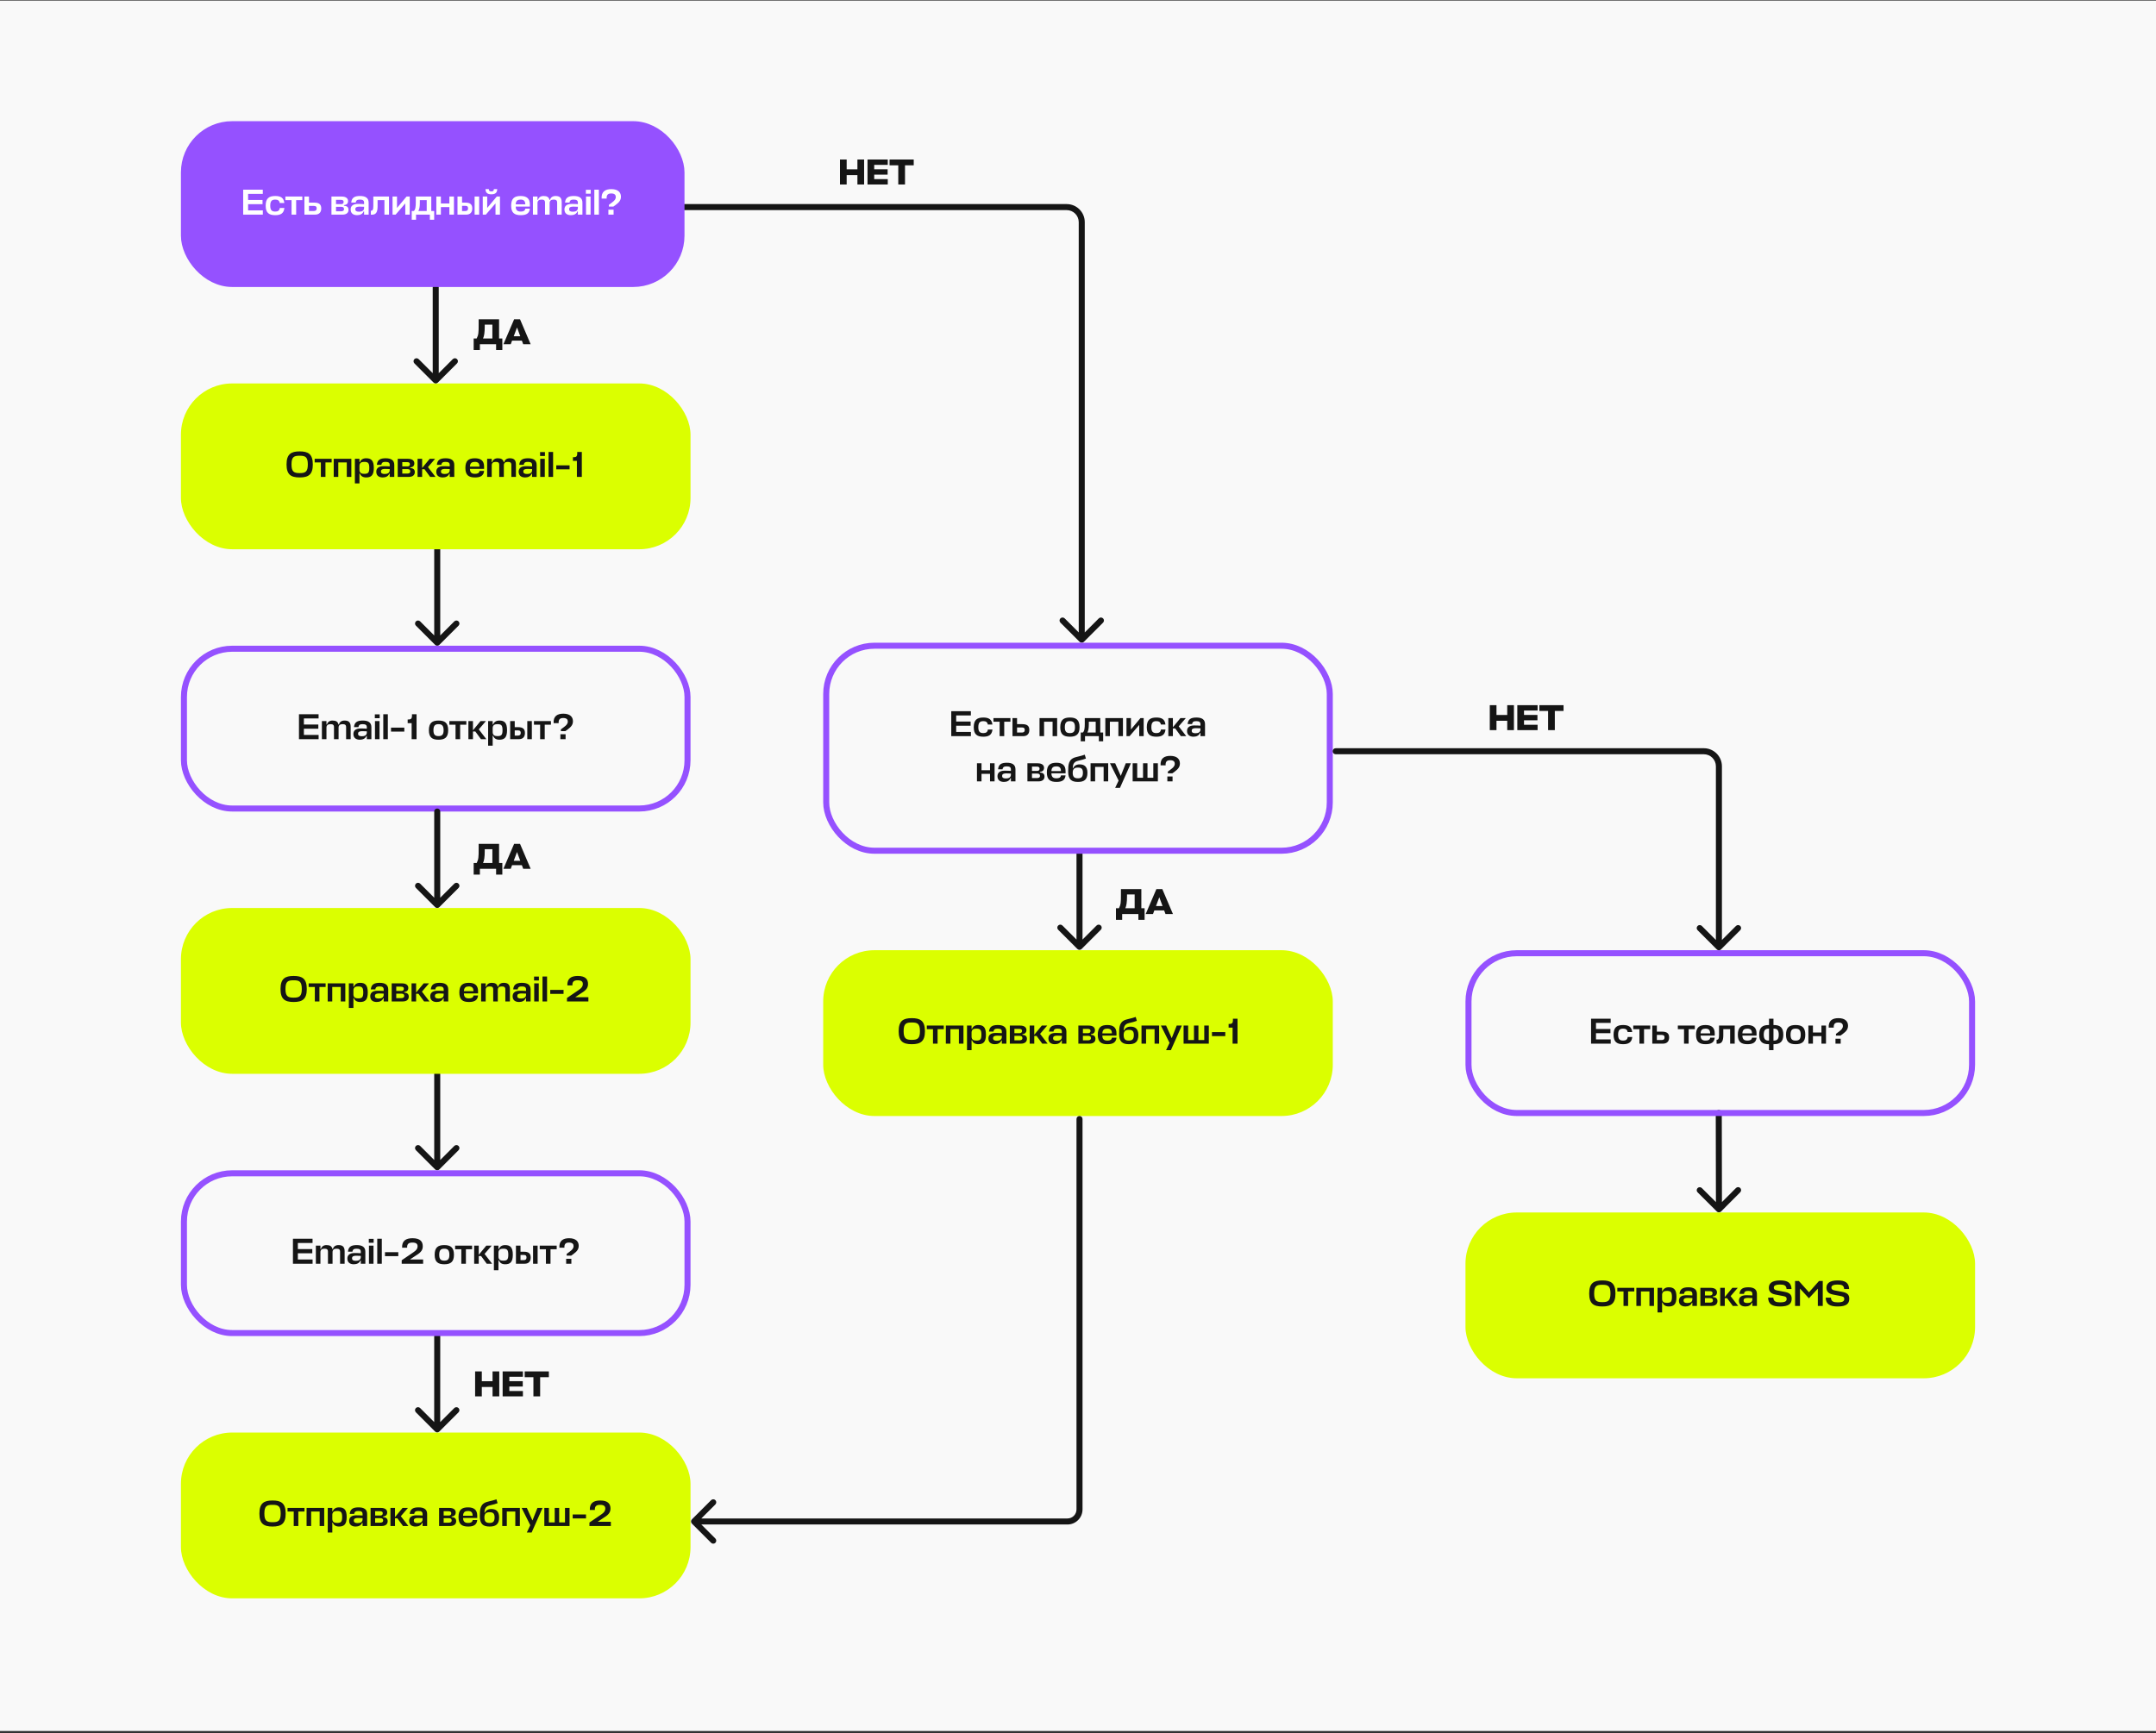 <?xml version="1.0" encoding="UTF-8"?> <svg xmlns="http://www.w3.org/2000/svg" width="715" height="575" viewBox="0 0 715 575" fill="none"><rect x="0" y="0" width="715" height="575" fill="#333333" stroke="none"/> <rect width="715" height="574" transform="translate(0 0.195)" fill="#F9F9F9"></rect> <path d="M220.258 67.695C219.706 67.695 219.258 68.142 219.258 68.695C219.258 69.247 219.706 69.695 220.258 69.695V67.695ZM358.035 212.904C358.426 213.294 359.059 213.294 359.449 212.904L365.813 206.54C366.204 206.149 366.204 205.516 365.813 205.126C365.423 204.735 364.79 204.735 364.399 205.126L358.742 210.783L353.085 205.126C352.695 204.735 352.062 204.735 351.671 205.126C351.281 205.516 351.281 206.149 351.671 206.54L358.035 212.904ZM220.258 69.695H353.742V67.695H220.258V69.695ZM357.742 73.695V212.197H359.742V73.695H357.742ZM353.742 69.695C355.951 69.695 357.742 71.486 357.742 73.695H359.742C359.742 70.381 357.056 67.695 353.742 67.695V69.695Z" fill="#151515"></path> <path d="M146 181.195C146 180.643 145.552 180.195 145 180.195C144.448 180.195 144 180.643 144 181.195L146 181.195ZM144.293 213.902C144.683 214.292 145.317 214.292 145.707 213.902L152.071 207.538C152.462 207.147 152.462 206.514 152.071 206.124C151.681 205.733 151.047 205.733 150.657 206.124L145 211.781L139.343 206.124C138.953 205.733 138.319 205.733 137.929 206.124C137.538 206.514 137.538 207.147 137.929 207.538L144.293 213.902ZM144 181.195L144 213.195L146 213.195L146 181.195L144 181.195Z" fill="#151515"></path> <rect x="60" y="127.195" width="169" height="55" rx="17" fill="#DBFF00"></rect> <path d="M99.384 158.375C102.312 158.375 103.74 157.415 103.74 154.067C103.74 150.587 102.18 149.735 99.384 149.735C96.576 149.735 95.028 150.587 95.028 154.067C95.028 157.415 96.444 158.375 99.384 158.375ZM99.384 156.935C97.524 156.935 96.672 156.539 96.672 154.067C96.672 151.499 97.524 151.175 99.384 151.175C101.22 151.175 102.084 151.511 102.084 154.067C102.084 156.539 101.232 156.935 99.384 156.935ZM104.358 152.195V153.395H106.41V158.195H107.934V153.395H109.986V152.195H104.358ZM110.674 158.195H112.186V153.395H115.006V158.195H116.518V152.195H110.674V158.195ZM121.413 158.375C123.045 158.375 123.969 157.715 123.969 155.207C123.969 152.687 123.045 152.015 121.413 152.015C120.393 152.015 119.661 152.459 119.361 153.311H119.205V152.195H117.693V160.355H119.205V157.079H119.361C119.661 157.943 120.393 158.375 121.413 158.375ZM120.753 153.215C122.001 153.215 122.469 153.503 122.469 155.207C122.469 156.899 122.013 157.175 120.753 157.175C119.937 157.175 119.205 156.911 119.205 155.855V154.463C119.241 153.467 119.949 153.215 120.753 153.215ZM126.938 158.375C127.958 158.375 128.786 157.967 129.086 157.127H129.242V158.195H130.754V154.223C130.754 152.651 129.71 152.015 127.898 152.015C126.098 152.015 125.138 152.543 124.982 154.187H126.47C126.59 153.407 127.01 153.215 127.874 153.215C128.846 153.215 129.242 153.515 129.242 154.235V154.715C128.582 154.679 128.15 154.643 127.19 154.643C125.318 154.643 124.79 155.543 124.79 156.479C124.79 157.763 125.654 158.375 126.938 158.375ZM127.598 157.223C126.758 157.223 126.338 157.007 126.338 156.383C126.338 155.951 126.506 155.543 127.79 155.543C128.186 155.543 128.678 155.555 129.242 155.591V155.975C129.242 156.959 128.414 157.223 127.598 157.223ZM131.897 158.195H135.557C136.937 158.195 137.561 157.523 137.561 156.599C137.561 155.699 137.021 155.315 136.049 155.243V155.051C136.901 154.955 137.405 154.547 137.405 153.695C137.405 152.915 136.853 152.195 135.293 152.195H131.897V158.195ZM135.137 155.603C135.869 155.603 136.061 155.927 136.061 156.359C136.061 156.911 135.653 157.091 135.041 157.091H133.409V155.603H135.137ZM134.933 153.287C135.761 153.287 135.929 153.575 135.929 153.983C135.929 154.379 135.737 154.715 135.149 154.715H133.409V153.287H134.933ZM144.291 152.195H142.503L139.995 155.243V152.195H138.483V158.195H139.995V155.639H140.775L142.647 158.195H144.435L141.927 154.943L144.291 152.195ZM146.836 158.375C147.856 158.375 148.684 157.967 148.984 157.127H149.14V158.195H150.652V154.223C150.652 152.651 149.608 152.015 147.796 152.015C145.996 152.015 145.036 152.543 144.88 154.187H146.368C146.488 153.407 146.908 153.215 147.772 153.215C148.744 153.215 149.14 153.515 149.14 154.235V154.715C148.48 154.679 148.048 154.643 147.088 154.643C145.216 154.643 144.688 155.543 144.688 156.479C144.688 157.763 145.552 158.375 146.836 158.375ZM147.496 157.223C146.656 157.223 146.236 157.007 146.236 156.383C146.236 155.951 146.404 155.543 147.688 155.543C148.084 155.543 148.576 155.555 149.14 155.591V155.975C149.14 156.959 148.312 157.223 147.496 157.223ZM160.539 154.763C160.539 152.843 159.447 152.015 157.503 152.015C155.451 152.015 154.335 152.771 154.335 155.231C154.335 157.619 155.451 158.375 157.515 158.375C159.291 158.375 160.371 157.847 160.539 156.215H159.027C158.919 156.971 158.319 157.175 157.527 157.175C156.507 157.175 155.871 156.827 155.847 155.543V155.531H160.539V154.763ZM155.847 154.739C155.907 153.503 156.579 153.215 157.491 153.215C158.415 153.215 159.015 153.575 159.015 154.787H155.847V154.739ZM165.565 158.195H167.089V154.319C167.113 153.563 167.569 153.215 168.385 153.215C169.153 153.215 169.585 153.395 169.585 154.211V158.195H171.097V154.067C171.097 152.459 170.293 152.015 169.057 152.015C168.121 152.015 167.437 152.447 167.209 153.311H167.053C166.837 152.411 166.261 152.015 165.073 152.015C164.149 152.015 163.489 152.459 163.225 153.311H163.069V152.195H161.557V158.195H163.069V154.319C163.093 153.563 163.561 153.215 164.389 153.215C165.157 153.215 165.565 153.395 165.565 154.211V158.195ZM174.153 158.375C175.173 158.375 176.001 157.967 176.301 157.127H176.457V158.195H177.969V154.223C177.969 152.651 176.925 152.015 175.113 152.015C173.313 152.015 172.353 152.543 172.197 154.187H173.685C173.805 153.407 174.225 153.215 175.089 153.215C176.061 153.215 176.457 153.515 176.457 154.235V154.715C175.797 154.679 175.365 154.643 174.405 154.643C172.533 154.643 172.005 155.543 172.005 156.479C172.005 157.763 172.869 158.375 174.153 158.375ZM174.813 157.223C173.973 157.223 173.553 157.007 173.553 156.383C173.553 155.951 173.721 155.543 175.005 155.543C175.401 155.543 175.893 155.555 176.457 155.591V155.975C176.457 156.959 175.629 157.223 174.813 157.223ZM179.159 152.195V158.195H180.671V152.195H179.159ZM180.719 151.247V149.951H179.111V151.247H180.719ZM183.425 149.915H181.913V158.195H183.425V149.915ZM188.892 154.367H184.476V155.687H188.892V154.367ZM192.952 149.915H191.428V150.539C191.428 151.271 191.092 151.655 190.432 151.655H190V152.879H191.32V158.195H192.952V149.915Z" fill="#151515"></path> <path d="M146 356.195C146 355.643 145.552 355.195 145 355.195C144.448 355.195 144 355.643 144 356.195L146 356.195ZM144.293 387.902C144.683 388.292 145.317 388.292 145.707 387.902L152.071 381.538C152.462 381.147 152.462 380.514 152.071 380.124C151.681 379.733 151.047 379.733 150.657 380.124L145 385.781L139.343 380.124C138.953 379.733 138.319 379.733 137.929 380.124C137.538 380.514 137.538 381.147 137.929 381.538L144.293 387.902ZM144 356.195L144 387.195L146 387.195L146 356.195L144 356.195Z" fill="#151515"></path> <rect x="60" y="301.195" width="169" height="55" rx="17" fill="#DBFF00"></rect> <path d="M97.384 332.375C100.312 332.375 101.74 331.415 101.74 328.067C101.74 324.587 100.18 323.735 97.384 323.735C94.576 323.735 93.028 324.587 93.028 328.067C93.028 331.415 94.444 332.375 97.384 332.375ZM97.384 330.935C95.524 330.935 94.672 330.539 94.672 328.067C94.672 325.499 95.524 325.175 97.384 325.175C99.22 325.175 100.084 325.511 100.084 328.067C100.084 330.539 99.232 330.935 97.384 330.935ZM102.358 326.195V327.395H104.41V332.195H105.934V327.395H107.986V326.195H102.358ZM108.674 332.195H110.186V327.395H113.006V332.195H114.518V326.195H108.674V332.195ZM119.413 332.375C121.045 332.375 121.969 331.715 121.969 329.207C121.969 326.687 121.045 326.015 119.413 326.015C118.393 326.015 117.661 326.459 117.361 327.311H117.205V326.195H115.693V334.355H117.205V331.079H117.361C117.661 331.943 118.393 332.375 119.413 332.375ZM118.753 327.215C120.001 327.215 120.469 327.503 120.469 329.207C120.469 330.899 120.013 331.175 118.753 331.175C117.937 331.175 117.205 330.911 117.205 329.855V328.463C117.241 327.467 117.949 327.215 118.753 327.215ZM124.938 332.375C125.958 332.375 126.786 331.967 127.086 331.127H127.242V332.195H128.754V328.223C128.754 326.651 127.71 326.015 125.898 326.015C124.098 326.015 123.138 326.543 122.982 328.187H124.47C124.59 327.407 125.01 327.215 125.874 327.215C126.846 327.215 127.242 327.515 127.242 328.235V328.715C126.582 328.679 126.15 328.643 125.19 328.643C123.318 328.643 122.79 329.543 122.79 330.479C122.79 331.763 123.654 332.375 124.938 332.375ZM125.598 331.223C124.758 331.223 124.338 331.007 124.338 330.383C124.338 329.951 124.506 329.543 125.79 329.543C126.186 329.543 126.678 329.555 127.242 329.591V329.975C127.242 330.959 126.414 331.223 125.598 331.223ZM129.897 332.195H133.557C134.937 332.195 135.561 331.523 135.561 330.599C135.561 329.699 135.021 329.315 134.049 329.243V329.051C134.901 328.955 135.405 328.547 135.405 327.695C135.405 326.915 134.853 326.195 133.293 326.195H129.897V332.195ZM133.137 329.603C133.869 329.603 134.061 329.927 134.061 330.359C134.061 330.911 133.653 331.091 133.041 331.091H131.409V329.603H133.137ZM132.933 327.287C133.761 327.287 133.929 327.575 133.929 327.983C133.929 328.379 133.737 328.715 133.149 328.715H131.409V327.287H132.933ZM142.291 326.195H140.503L137.995 329.243V326.195H136.483V332.195H137.995V329.639H138.775L140.647 332.195H142.435L139.927 328.943L142.291 326.195ZM144.836 332.375C145.856 332.375 146.684 331.967 146.984 331.127H147.14V332.195H148.652V328.223C148.652 326.651 147.608 326.015 145.796 326.015C143.996 326.015 143.036 326.543 142.88 328.187H144.368C144.488 327.407 144.908 327.215 145.772 327.215C146.744 327.215 147.14 327.515 147.14 328.235V328.715C146.48 328.679 146.048 328.643 145.088 328.643C143.216 328.643 142.688 329.543 142.688 330.479C142.688 331.763 143.552 332.375 144.836 332.375ZM145.496 331.223C144.656 331.223 144.236 331.007 144.236 330.383C144.236 329.951 144.404 329.543 145.688 329.543C146.084 329.543 146.576 329.555 147.14 329.591V329.975C147.14 330.959 146.312 331.223 145.496 331.223ZM158.539 328.763C158.539 326.843 157.447 326.015 155.503 326.015C153.451 326.015 152.335 326.771 152.335 329.231C152.335 331.619 153.451 332.375 155.515 332.375C157.291 332.375 158.371 331.847 158.539 330.215H157.027C156.919 330.971 156.319 331.175 155.527 331.175C154.507 331.175 153.871 330.827 153.847 329.543V329.531H158.539V328.763ZM153.847 328.739C153.907 327.503 154.579 327.215 155.491 327.215C156.415 327.215 157.015 327.575 157.015 328.787H153.847V328.739ZM163.565 332.195H165.089V328.319C165.113 327.563 165.569 327.215 166.385 327.215C167.153 327.215 167.585 327.395 167.585 328.211V332.195H169.097V328.067C169.097 326.459 168.293 326.015 167.057 326.015C166.121 326.015 165.437 326.447 165.209 327.311H165.053C164.837 326.411 164.261 326.015 163.073 326.015C162.149 326.015 161.489 326.459 161.225 327.311H161.069V326.195H159.557V332.195H161.069V328.319C161.093 327.563 161.561 327.215 162.389 327.215C163.157 327.215 163.565 327.395 163.565 328.211V332.195ZM172.153 332.375C173.173 332.375 174.001 331.967 174.301 331.127H174.457V332.195H175.969V328.223C175.969 326.651 174.925 326.015 173.113 326.015C171.313 326.015 170.353 326.543 170.197 328.187H171.685C171.805 327.407 172.225 327.215 173.089 327.215C174.061 327.215 174.457 327.515 174.457 328.235V328.715C173.797 328.679 173.365 328.643 172.405 328.643C170.533 328.643 170.005 329.543 170.005 330.479C170.005 331.763 170.869 332.375 172.153 332.375ZM172.813 331.223C171.973 331.223 171.553 331.007 171.553 330.383C171.553 329.951 171.721 329.543 173.005 329.543C173.401 329.543 173.893 329.555 174.457 329.591V329.975C174.457 330.959 173.629 331.223 172.813 331.223ZM177.159 326.195V332.195H178.671V326.195H177.159ZM178.719 325.247V323.951H177.111V325.247H178.719ZM181.425 323.915H179.913V332.195H181.425V323.915ZM186.892 328.367H182.476V329.687H186.892V328.367ZM191.9 328.403L188.024 331.043V332.195H195.128V330.791H190.856V330.719L192.932 329.339C194.504 328.391 195.008 327.539 195.008 326.411C195.008 324.887 194.204 323.735 191.6 323.735C189.452 323.735 188.06 324.563 188.156 326.879H189.824C189.752 325.511 190.472 325.175 191.588 325.175C192.92 325.175 193.292 325.691 193.292 326.435C193.292 327.155 192.896 327.743 191.9 328.403Z" fill="#151515"></path> <rect x="60" y="475.195" width="169" height="55" rx="17" fill="#DBFF00"></rect> <path d="M90.384 506.375C93.312 506.375 94.74 505.415 94.74 502.067C94.74 498.587 93.18 497.735 90.384 497.735C87.576 497.735 86.028 498.587 86.028 502.067C86.028 505.415 87.444 506.375 90.384 506.375ZM90.384 504.935C88.524 504.935 87.672 504.539 87.672 502.067C87.672 499.499 88.524 499.175 90.384 499.175C92.22 499.175 93.084 499.511 93.084 502.067C93.084 504.539 92.232 504.935 90.384 504.935ZM95.358 500.195V501.395H97.41V506.195H98.934V501.395H100.986V500.195H95.358ZM101.674 506.195H103.186V501.395H106.006V506.195H107.518V500.195H101.674V506.195ZM112.413 506.375C114.045 506.375 114.969 505.715 114.969 503.207C114.969 500.687 114.045 500.015 112.413 500.015C111.393 500.015 110.661 500.459 110.361 501.311H110.205V500.195H108.693V508.355H110.205V505.079H110.361C110.661 505.943 111.393 506.375 112.413 506.375ZM111.753 501.215C113.001 501.215 113.469 501.503 113.469 503.207C113.469 504.899 113.013 505.175 111.753 505.175C110.937 505.175 110.205 504.911 110.205 503.855V502.463C110.241 501.467 110.949 501.215 111.753 501.215ZM117.938 506.375C118.958 506.375 119.786 505.967 120.086 505.127H120.242V506.195H121.754V502.223C121.754 500.651 120.71 500.015 118.898 500.015C117.098 500.015 116.138 500.543 115.982 502.187H117.47C117.59 501.407 118.01 501.215 118.874 501.215C119.846 501.215 120.242 501.515 120.242 502.235V502.715C119.582 502.679 119.15 502.643 118.19 502.643C116.318 502.643 115.79 503.543 115.79 504.479C115.79 505.763 116.654 506.375 117.938 506.375ZM118.598 505.223C117.758 505.223 117.338 505.007 117.338 504.383C117.338 503.951 117.506 503.543 118.79 503.543C119.186 503.543 119.678 503.555 120.242 503.591V503.975C120.242 504.959 119.414 505.223 118.598 505.223ZM122.897 506.195H126.557C127.937 506.195 128.561 505.523 128.561 504.599C128.561 503.699 128.021 503.315 127.049 503.243V503.051C127.901 502.955 128.405 502.547 128.405 501.695C128.405 500.915 127.853 500.195 126.293 500.195H122.897V506.195ZM126.137 503.603C126.869 503.603 127.061 503.927 127.061 504.359C127.061 504.911 126.653 505.091 126.041 505.091H124.409V503.603H126.137ZM125.933 501.287C126.761 501.287 126.929 501.575 126.929 501.983C126.929 502.379 126.737 502.715 126.149 502.715H124.409V501.287H125.933ZM135.291 500.195H133.503L130.995 503.243V500.195H129.483V506.195H130.995V503.639H131.775L133.647 506.195H135.435L132.927 502.943L135.291 500.195ZM137.836 506.375C138.856 506.375 139.684 505.967 139.984 505.127H140.14V506.195H141.652V502.223C141.652 500.651 140.608 500.015 138.796 500.015C136.996 500.015 136.036 500.543 135.88 502.187H137.368C137.488 501.407 137.908 501.215 138.772 501.215C139.744 501.215 140.14 501.515 140.14 502.235V502.715C139.48 502.679 139.048 502.643 138.088 502.643C136.216 502.643 135.688 503.543 135.688 504.479C135.688 505.763 136.552 506.375 137.836 506.375ZM138.496 505.223C137.656 505.223 137.236 505.007 137.236 504.383C137.236 503.951 137.404 503.543 138.688 503.543C139.084 503.543 139.576 503.555 140.14 503.591V503.975C140.14 504.959 139.312 505.223 138.496 505.223ZM145.619 506.195H149.279C150.659 506.195 151.283 505.523 151.283 504.599C151.283 503.699 150.743 503.315 149.771 503.243V503.051C150.623 502.955 151.127 502.547 151.127 501.695C151.127 500.915 150.575 500.195 149.015 500.195H145.619V506.195ZM148.859 503.603C149.591 503.603 149.783 503.927 149.783 504.359C149.783 504.911 149.375 505.091 148.763 505.091H147.131V503.603H148.859ZM148.655 501.287C149.483 501.287 149.651 501.575 149.651 501.983C149.651 502.379 149.459 502.715 148.871 502.715H147.131V501.287H148.655ZM158.265 502.763C158.265 500.843 157.173 500.015 155.229 500.015C153.177 500.015 152.061 500.771 152.061 503.231C152.061 505.619 153.177 506.375 155.241 506.375C157.017 506.375 158.097 505.847 158.265 504.215H156.753C156.645 504.971 156.045 505.175 155.253 505.175C154.233 505.175 153.597 504.827 153.573 503.543V503.531H158.265V502.763ZM153.573 502.739C153.633 501.503 154.305 501.215 155.217 501.215C156.141 501.215 156.741 501.575 156.741 502.787H153.573V502.739ZM162.379 506.375C164.419 506.375 165.523 505.631 165.523 503.339C165.523 501.179 164.359 500.555 162.943 500.555C161.863 500.555 161.131 501.023 160.819 501.779H160.663C160.699 500.891 160.783 499.751 162.355 499.379C163.771 499.031 164.347 498.899 165.019 498.623L164.635 497.339C164.095 497.567 163.159 497.783 161.743 498.143C159.175 498.755 159.139 500.711 159.139 502.979C159.139 505.559 160.255 506.375 162.379 506.375ZM162.379 505.175C161.263 505.175 160.639 504.791 160.639 503.327C160.639 501.971 161.347 501.623 162.367 501.623C163.459 501.623 164.023 501.983 164.023 503.327C164.023 504.791 163.423 505.175 162.379 505.175ZM166.561 506.195H168.073V501.395H170.893V506.195H172.405V500.195H166.561V506.195ZM174.708 508.355H176.304L179.928 500.195H178.236L176.58 504.371L174.72 500.195H172.992L175.86 505.931L174.708 508.355ZM182.03 500.195H180.518V506.195H188.882V500.195H187.37V504.995H185.438V500.195H183.962V504.995H182.03V500.195ZM194.341 502.367H189.925V503.687H194.341V502.367ZM199.349 502.403L195.473 505.043V506.195H202.577V504.791H198.305V504.719L200.381 503.339C201.953 502.391 202.457 501.539 202.457 500.411C202.457 498.887 201.653 497.735 199.049 497.735C196.901 497.735 195.509 498.563 195.605 500.879H197.273C197.201 499.511 197.921 499.175 199.037 499.175C200.369 499.175 200.741 499.691 200.741 500.435C200.741 501.155 200.345 501.743 199.349 502.403Z" fill="#151515"></path> <path d="M146 443.195C146 442.643 145.553 442.195 145 442.195C144.448 442.195 144 442.642 144 443.195L146 443.195ZM144.283 474.85C144.673 475.241 145.306 475.241 145.697 474.85L152.063 468.488C152.454 468.098 152.454 467.465 152.064 467.074C151.673 466.684 151.04 466.683 150.649 467.074L144.991 472.729L139.336 467.07C138.945 466.68 138.312 466.679 137.921 467.07C137.531 467.46 137.531 468.093 137.921 468.484L144.283 474.85ZM144 443.195L143.99 474.143L145.99 474.143L146 443.195L144 443.195Z" fill="#151515"></path> <rect x="273" y="315.195" width="169" height="55" rx="17" fill="#DBFF00"></rect> <path d="M302.384 346.375C305.312 346.375 306.74 345.415 306.74 342.067C306.74 338.587 305.18 337.735 302.384 337.735C299.576 337.735 298.028 338.587 298.028 342.067C298.028 345.415 299.444 346.375 302.384 346.375ZM302.384 344.935C300.524 344.935 299.672 344.539 299.672 342.067C299.672 339.499 300.524 339.175 302.384 339.175C304.22 339.175 305.084 339.511 305.084 342.067C305.084 344.539 304.232 344.935 302.384 344.935ZM307.358 340.195V341.395H309.41V346.195H310.934V341.395H312.986V340.195H307.358ZM313.674 346.195H315.186V341.395H318.006V346.195H319.518V340.195H313.674V346.195ZM324.413 346.375C326.045 346.375 326.969 345.715 326.969 343.207C326.969 340.687 326.045 340.015 324.413 340.015C323.393 340.015 322.661 340.459 322.361 341.311H322.205V340.195H320.693V348.355H322.205V345.079H322.361C322.661 345.943 323.393 346.375 324.413 346.375ZM323.753 341.215C325.001 341.215 325.469 341.503 325.469 343.207C325.469 344.899 325.013 345.175 323.753 345.175C322.937 345.175 322.205 344.911 322.205 343.855V342.463C322.241 341.467 322.949 341.215 323.753 341.215ZM329.938 346.375C330.958 346.375 331.786 345.967 332.086 345.127H332.242V346.195H333.754V342.223C333.754 340.651 332.71 340.015 330.898 340.015C329.098 340.015 328.138 340.543 327.982 342.187H329.47C329.59 341.407 330.01 341.215 330.874 341.215C331.846 341.215 332.242 341.515 332.242 342.235V342.715C331.582 342.679 331.15 342.643 330.19 342.643C328.318 342.643 327.79 343.543 327.79 344.479C327.79 345.763 328.654 346.375 329.938 346.375ZM330.598 345.223C329.758 345.223 329.338 345.007 329.338 344.383C329.338 343.951 329.506 343.543 330.79 343.543C331.186 343.543 331.678 343.555 332.242 343.591V343.975C332.242 344.959 331.414 345.223 330.598 345.223ZM334.897 346.195H338.557C339.937 346.195 340.561 345.523 340.561 344.599C340.561 343.699 340.021 343.315 339.049 343.243V343.051C339.901 342.955 340.405 342.547 340.405 341.695C340.405 340.915 339.853 340.195 338.293 340.195H334.897V346.195ZM338.137 343.603C338.869 343.603 339.061 343.927 339.061 344.359C339.061 344.911 338.653 345.091 338.041 345.091H336.409V343.603H338.137ZM337.933 341.287C338.761 341.287 338.929 341.575 338.929 341.983C338.929 342.379 338.737 342.715 338.149 342.715H336.409V341.287H337.933ZM347.291 340.195H345.503L342.995 343.243V340.195H341.483V346.195H342.995V343.639H343.775L345.647 346.195H347.435L344.927 342.943L347.291 340.195ZM349.836 346.375C350.856 346.375 351.684 345.967 351.984 345.127H352.14V346.195H353.652V342.223C353.652 340.651 352.608 340.015 350.796 340.015C348.996 340.015 348.036 340.543 347.88 342.187H349.368C349.488 341.407 349.908 341.215 350.772 341.215C351.744 341.215 352.14 341.515 352.14 342.235V342.715C351.48 342.679 351.048 342.643 350.088 342.643C348.216 342.643 347.688 343.543 347.688 344.479C347.688 345.763 348.552 346.375 349.836 346.375ZM350.496 345.223C349.656 345.223 349.236 345.007 349.236 344.383C349.236 343.951 349.404 343.543 350.688 343.543C351.084 343.543 351.576 343.555 352.14 343.591V343.975C352.14 344.959 351.312 345.223 350.496 345.223ZM357.619 346.195H361.279C362.659 346.195 363.283 345.523 363.283 344.599C363.283 343.699 362.743 343.315 361.771 343.243V343.051C362.623 342.955 363.127 342.547 363.127 341.695C363.127 340.915 362.575 340.195 361.015 340.195H357.619V346.195ZM360.859 343.603C361.591 343.603 361.783 343.927 361.783 344.359C361.783 344.911 361.375 345.091 360.763 345.091H359.131V343.603H360.859ZM360.655 341.287C361.483 341.287 361.651 341.575 361.651 341.983C361.651 342.379 361.459 342.715 360.871 342.715H359.131V341.287H360.655ZM370.265 342.763C370.265 340.843 369.173 340.015 367.229 340.015C365.177 340.015 364.061 340.771 364.061 343.231C364.061 345.619 365.177 346.375 367.241 346.375C369.017 346.375 370.097 345.847 370.265 344.215H368.753C368.645 344.971 368.045 345.175 367.253 345.175C366.233 345.175 365.597 344.827 365.573 343.543V343.531H370.265V342.763ZM365.573 342.739C365.633 341.503 366.305 341.215 367.217 341.215C368.141 341.215 368.741 341.575 368.741 342.787H365.573V342.739ZM374.379 346.375C376.419 346.375 377.523 345.631 377.523 343.339C377.523 341.179 376.359 340.555 374.943 340.555C373.863 340.555 373.131 341.023 372.819 341.779H372.663C372.699 340.891 372.783 339.751 374.355 339.379C375.771 339.031 376.347 338.899 377.019 338.623L376.635 337.339C376.095 337.567 375.159 337.783 373.743 338.143C371.175 338.755 371.139 340.711 371.139 342.979C371.139 345.559 372.255 346.375 374.379 346.375ZM374.379 345.175C373.263 345.175 372.639 344.791 372.639 343.327C372.639 341.971 373.347 341.623 374.367 341.623C375.459 341.623 376.023 341.983 376.023 343.327C376.023 344.791 375.423 345.175 374.379 345.175ZM378.561 346.195H380.073V341.395H382.893V346.195H384.405V340.195H378.561V346.195ZM386.708 348.355H388.304L391.928 340.195H390.236L388.58 344.371L386.72 340.195H384.992L387.86 345.931L386.708 348.355ZM394.03 340.195H392.518V346.195H400.882V340.195H399.37V344.995H397.438V340.195H395.962V344.995H394.03V340.195ZM406.341 342.367H401.925V343.687H406.341V342.367ZM410.401 337.915H408.877V338.539C408.877 339.271 408.541 339.655 407.881 339.655H407.449V340.879H408.769V346.195H410.401V337.915Z" fill="#151515"></path> <path d="M359 283.195C359 282.643 358.552 282.195 358 282.195C357.448 282.195 357 282.643 357 283.195L359 283.195ZM357.293 314.782C357.683 315.173 358.317 315.173 358.707 314.782L365.071 308.418C365.462 308.028 365.462 307.395 365.071 307.004C364.681 306.614 364.047 306.614 363.657 307.004L358 312.661L352.343 307.004C351.953 306.614 351.319 306.614 350.929 307.004C350.538 307.395 350.538 308.028 350.929 308.418L357.293 314.782ZM357 283.195L357 314.075L359 314.075L359 283.195L357 283.195Z" fill="#151515"></path> <path d="M103.664 417.791H98.78V415.727H103.568V414.335H98.78V412.319H103.652V410.915H97.148V419.195H103.664V417.791ZM108.76 419.195H110.284V415.319C110.308 414.563 110.764 414.215 111.58 414.215C112.348 414.215 112.78 414.395 112.78 415.211V419.195H114.292V415.067C114.292 413.459 113.488 413.015 112.252 413.015C111.316 413.015 110.632 413.447 110.404 414.311H110.248C110.032 413.411 109.456 413.015 108.268 413.015C107.344 413.015 106.684 413.459 106.42 414.311H106.264V413.195H104.752V419.195H106.264V415.319C106.288 414.563 106.756 414.215 107.584 414.215C108.352 414.215 108.76 414.395 108.76 415.211V419.195ZM117.348 419.375C118.368 419.375 119.196 418.967 119.496 418.127H119.652V419.195H121.164V415.223C121.164 413.651 120.12 413.015 118.308 413.015C116.508 413.015 115.548 413.543 115.392 415.187H116.88C117 414.407 117.42 414.215 118.284 414.215C119.256 414.215 119.652 414.515 119.652 415.235V415.715C118.992 415.679 118.56 415.643 117.6 415.643C115.728 415.643 115.2 416.543 115.2 417.479C115.2 418.763 116.064 419.375 117.348 419.375ZM118.008 418.223C117.168 418.223 116.748 418.007 116.748 417.383C116.748 416.951 116.916 416.543 118.2 416.543C118.596 416.543 119.088 416.555 119.652 416.591V416.975C119.652 417.959 118.824 418.223 118.008 418.223ZM122.355 413.195V419.195H123.867V413.195H122.355ZM123.915 412.247V410.951H122.307V412.247H123.915ZM126.62 410.915H125.108V419.195H126.62V410.915ZM132.087 415.367H127.671V416.687H132.087V415.367ZM137.095 415.403L133.219 418.043V419.195H140.323V417.791H136.051V417.719L138.127 416.339C139.699 415.391 140.203 414.539 140.203 413.411C140.203 411.887 139.399 410.735 136.795 410.735C134.647 410.735 133.255 411.563 133.351 413.879H135.019C134.947 412.511 135.667 412.175 136.783 412.175C138.115 412.175 138.487 412.691 138.487 413.435C138.487 414.155 138.091 414.743 137.095 415.403ZM147.339 418.175C146.259 418.175 145.659 417.779 145.659 416.231C145.659 414.611 146.259 414.215 147.339 414.215C148.407 414.215 149.031 414.623 149.031 416.231C149.031 417.779 148.419 418.175 147.339 418.175ZM147.339 413.015C145.275 413.015 144.147 413.771 144.147 416.231C144.147 418.619 145.275 419.375 147.339 419.375C149.415 419.375 150.543 418.619 150.543 416.231C150.543 413.771 149.415 413.015 147.339 413.015ZM150.936 413.195V414.395H152.988V419.195H154.512V414.395H156.564V413.195H150.936ZM163.06 413.195H161.272L158.764 416.243V413.195H157.252V419.195H158.764V416.639H159.544L161.416 419.195H163.204L160.696 415.943L163.06 413.195ZM167.511 419.375C169.143 419.375 170.067 418.715 170.067 416.207C170.067 413.687 169.143 413.015 167.511 413.015C166.491 413.015 165.759 413.459 165.459 414.311H165.303V413.195H163.791V421.355H165.303V418.079H165.459C165.759 418.943 166.491 419.375 167.511 419.375ZM166.851 414.215C168.099 414.215 168.567 414.503 168.567 416.207C168.567 417.899 168.111 418.175 166.851 418.175C166.035 418.175 165.303 417.911 165.303 416.855V415.463C165.339 414.467 166.047 414.215 166.851 414.215ZM173.744 415.211H172.616V413.195H171.104V419.195H173.984C175.364 419.195 176 418.391 176 417.143C176 415.859 175.376 415.211 173.744 415.211ZM176.78 413.195V419.195H178.292V413.195H176.78ZM173.72 416.279C174.428 416.279 174.608 416.627 174.608 417.119C174.608 417.767 174.248 418.007 173.66 418.007H172.616V416.279H173.72ZM178.991 413.195V414.395H181.043V419.195H182.567V414.395H184.619V413.195H178.991ZM189.483 419.195V417.563H187.755V419.195H189.483ZM189.411 416.519L190.071 416.051C191.451 415.055 191.919 414.299 191.919 413.231C191.919 411.899 191.043 410.735 188.739 410.735C186.723 410.735 185.379 411.575 185.511 413.879H187.179C187.095 412.511 187.743 412.175 188.715 412.175C189.891 412.175 190.215 412.727 190.215 413.339C190.215 414.071 189.783 414.563 188.919 415.199L187.923 415.943V416.519H189.411Z" fill="#151515"></path> <rect x="61" y="389.195" width="167" height="53" rx="16" stroke="#9551FF" stroke-width="2"></rect> <path d="M105.664 243.791H100.78V241.727H105.568V240.335H100.78V238.319H105.652V236.915H99.148V245.195H105.664V243.791ZM110.76 245.195H112.284V241.319C112.308 240.563 112.764 240.215 113.58 240.215C114.348 240.215 114.78 240.395 114.78 241.211V245.195H116.292V241.067C116.292 239.459 115.488 239.015 114.252 239.015C113.316 239.015 112.632 239.447 112.404 240.311H112.248C112.032 239.411 111.456 239.015 110.268 239.015C109.344 239.015 108.684 239.459 108.42 240.311H108.264V239.195H106.752V245.195H108.264V241.319C108.288 240.563 108.756 240.215 109.584 240.215C110.352 240.215 110.76 240.395 110.76 241.211V245.195ZM119.348 245.375C120.368 245.375 121.196 244.967 121.496 244.127H121.652V245.195H123.164V241.223C123.164 239.651 122.12 239.015 120.308 239.015C118.508 239.015 117.548 239.543 117.392 241.187H118.88C119 240.407 119.42 240.215 120.284 240.215C121.256 240.215 121.652 240.515 121.652 241.235V241.715C120.992 241.679 120.56 241.643 119.6 241.643C117.728 241.643 117.2 242.543 117.2 243.479C117.2 244.763 118.064 245.375 119.348 245.375ZM120.008 244.223C119.168 244.223 118.748 244.007 118.748 243.383C118.748 242.951 118.916 242.543 120.2 242.543C120.596 242.543 121.088 242.555 121.652 242.591V242.975C121.652 243.959 120.824 244.223 120.008 244.223ZM124.355 239.195V245.195H125.867V239.195H124.355ZM125.915 238.247V236.951H124.307V238.247H125.915ZM128.62 236.915H127.108V245.195H128.62V236.915ZM134.087 241.367H129.671V242.687H134.087V241.367ZM138.147 236.915H136.623V237.539C136.623 238.271 136.287 238.655 135.627 238.655H135.195V239.879H136.515V245.195H138.147V236.915ZM145.425 244.175C144.345 244.175 143.745 243.779 143.745 242.231C143.745 240.611 144.345 240.215 145.425 240.215C146.493 240.215 147.117 240.623 147.117 242.231C147.117 243.779 146.505 244.175 145.425 244.175ZM145.425 239.015C143.361 239.015 142.233 239.771 142.233 242.231C142.233 244.619 143.361 245.375 145.425 245.375C147.501 245.375 148.629 244.619 148.629 242.231C148.629 239.771 147.501 239.015 145.425 239.015ZM149.022 239.195V240.395H151.074V245.195H152.598V240.395H154.65V239.195H149.022ZM161.146 239.195H159.358L156.85 242.243V239.195H155.338V245.195H156.85V242.639H157.63L159.502 245.195H161.29L158.782 241.943L161.146 239.195ZM165.597 245.375C167.229 245.375 168.153 244.715 168.153 242.207C168.153 239.687 167.229 239.015 165.597 239.015C164.577 239.015 163.845 239.459 163.545 240.311H163.389V239.195H161.877V247.355H163.389V244.079H163.545C163.845 244.943 164.577 245.375 165.597 245.375ZM164.937 240.215C166.185 240.215 166.653 240.503 166.653 242.207C166.653 243.899 166.197 244.175 164.937 244.175C164.121 244.175 163.389 243.911 163.389 242.855V241.463C163.425 240.467 164.133 240.215 164.937 240.215ZM171.83 241.211H170.702V239.195H169.19V245.195H172.07C173.45 245.195 174.086 244.391 174.086 243.143C174.086 241.859 173.462 241.211 171.83 241.211ZM174.866 239.195V245.195H176.378V239.195H174.866ZM171.806 242.279C172.514 242.279 172.694 242.627 172.694 243.119C172.694 243.767 172.334 244.007 171.746 244.007H170.702V242.279H171.806ZM177.076 239.195V240.395H179.128V245.195H180.652V240.395H182.704V239.195H177.076ZM187.569 245.195V243.563H185.841V245.195H187.569ZM187.497 242.519L188.157 242.051C189.537 241.055 190.005 240.299 190.005 239.231C190.005 237.899 189.129 236.735 186.825 236.735C184.809 236.735 183.465 237.575 183.597 239.879H185.265C185.181 238.511 185.829 238.175 186.801 238.175C187.977 238.175 188.301 238.727 188.301 239.339C188.301 240.071 187.869 240.563 187.005 241.199L186.009 241.943V242.519H187.497Z" fill="#151515"></path> <rect x="61" y="215.195" width="167" height="53" rx="16" stroke="#9551FF" stroke-width="2"></rect> <path d="M571 369.193C570.999 368.641 570.55 368.194 569.998 368.195C569.446 368.196 568.999 368.644 569 369.197L571 369.193ZM569.355 401.868C569.747 402.258 570.38 402.257 570.77 401.865L577.121 395.489C577.511 395.098 577.51 394.465 577.119 394.075C576.727 393.685 576.094 393.687 575.704 394.078L570.058 399.745L564.391 394.099C564 393.71 563.366 393.711 562.977 394.102C562.587 394.493 562.588 395.127 562.979 395.516L569.355 401.868ZM569 369.197L569.061 401.162L571.061 401.158L571 369.193L569 369.197Z" fill="#151515"></path> <path d="M321.984 242.791H317.1V240.727H321.888V239.335H317.1V237.319H321.972V235.915H315.468V244.195H321.984V242.791ZM327.62 241.987C327.5 242.911 326.912 243.175 326.108 243.175C325.04 243.175 324.44 242.779 324.44 241.231C324.44 239.611 325.04 239.215 326.108 239.215C326.876 239.215 327.452 239.455 327.596 240.343H329.108C328.928 238.579 327.86 238.015 326.108 238.015C324.044 238.015 322.928 238.771 322.928 241.231C322.928 243.619 324.044 244.375 326.108 244.375C327.884 244.375 328.952 243.787 329.132 241.987H327.62ZM329.459 238.195V239.395H331.511V244.195H333.035V239.395H335.087V238.195H329.459ZM339.028 240.211H337.288V238.195H335.776V244.195H339.268C340.696 244.195 341.355 243.391 341.355 242.143C341.355 240.859 340.708 240.211 339.028 240.211ZM338.92 241.303C339.664 241.303 339.844 241.651 339.844 242.119C339.844 242.755 339.472 242.995 338.86 242.995H337.288V241.303H338.92ZM344.74 244.195H346.252V239.395H349.072V244.195H350.584V238.195H344.74V244.195ZM354.808 243.175C353.728 243.175 353.128 242.779 353.128 241.231C353.128 239.611 353.728 239.215 354.808 239.215C355.876 239.215 356.5 239.623 356.5 241.231C356.5 242.779 355.888 243.175 354.808 243.175ZM354.808 238.015C352.744 238.015 351.616 238.771 351.616 241.231C351.616 243.619 352.744 244.375 354.808 244.375C356.884 244.375 358.012 243.619 358.012 241.231C358.012 238.771 356.884 238.015 354.808 238.015ZM359.748 240.163C359.748 241.399 359.64 242.599 359.076 242.995H358.404V245.899H359.832V244.195H364.416V245.899H365.844V242.995H364.884V238.195H359.748V240.163ZM361.092 240.307V239.395H363.372V242.995H360.6C360.912 242.455 361.092 241.603 361.092 240.307ZM366.561 244.195H368.073V239.395H370.893V244.195H372.405V238.195H366.561V244.195ZM379.28 244.195V238.195H378.224L375.056 241.975V238.195H373.58V244.195H374.6L377.804 240.475V244.195H379.28ZM385.007 241.987C384.887 242.911 384.299 243.175 383.495 243.175C382.427 243.175 381.827 242.779 381.827 241.231C381.827 239.611 382.427 239.215 383.495 239.215C384.263 239.215 384.839 239.455 384.983 240.343H386.495C386.315 238.579 385.247 238.015 383.495 238.015C381.431 238.015 380.315 238.771 380.315 241.231C380.315 243.619 381.431 244.375 383.495 244.375C385.271 244.375 386.339 243.787 386.519 241.987H385.007ZM393.263 238.195H391.475L388.967 241.243V238.195H387.455V244.195H388.967V241.639H389.747L391.619 244.195H393.407L390.899 240.943L393.263 238.195ZM395.809 244.375C396.829 244.375 397.657 243.967 397.957 243.127H398.113V244.195H399.625V240.223C399.625 238.651 398.581 238.015 396.769 238.015C394.969 238.015 394.009 238.543 393.853 240.187H395.341C395.461 239.407 395.881 239.215 396.745 239.215C397.717 239.215 398.113 239.515 398.113 240.235V240.715C397.453 240.679 397.021 240.643 396.061 240.643C394.189 240.643 393.661 241.543 393.661 242.479C393.661 243.763 394.525 244.375 395.809 244.375ZM396.469 243.223C395.629 243.223 395.209 243.007 395.209 242.383C395.209 241.951 395.377 241.543 396.661 241.543C397.057 241.543 397.549 241.555 398.113 241.591V241.975C398.113 242.959 397.285 243.223 396.469 243.223ZM325.504 253.195H323.992V259.195H325.504V256.699H328.324V259.195H329.836V253.195H328.324V255.499H325.504V253.195ZM332.944 259.375C333.964 259.375 334.792 258.967 335.092 258.127H335.248V259.195H336.76V255.223C336.76 253.651 335.716 253.015 333.904 253.015C332.104 253.015 331.144 253.543 330.988 255.187H332.476C332.596 254.407 333.016 254.215 333.88 254.215C334.852 254.215 335.248 254.515 335.248 255.235V255.715C334.588 255.679 334.156 255.643 333.196 255.643C331.324 255.643 330.796 256.543 330.796 257.479C330.796 258.763 331.66 259.375 332.944 259.375ZM333.604 258.223C332.764 258.223 332.344 258.007 332.344 257.383C332.344 256.951 332.512 256.543 333.796 256.543C334.192 256.543 334.684 256.555 335.248 256.591V256.975C335.248 257.959 334.42 258.223 333.604 258.223ZM340.727 259.195H344.387C345.767 259.195 346.391 258.523 346.391 257.599C346.391 256.699 345.851 256.315 344.879 256.243V256.051C345.731 255.955 346.235 255.547 346.235 254.695C346.235 253.915 345.683 253.195 344.123 253.195H340.727V259.195ZM343.967 256.603C344.699 256.603 344.891 256.927 344.891 257.359C344.891 257.911 344.483 258.091 343.871 258.091H342.239V256.603H343.967ZM343.763 254.287C344.591 254.287 344.759 254.575 344.759 254.983C344.759 255.379 344.567 255.715 343.979 255.715H342.239V254.287H343.763ZM353.373 255.763C353.373 253.843 352.281 253.015 350.337 253.015C348.285 253.015 347.169 253.771 347.169 256.231C347.169 258.619 348.285 259.375 350.349 259.375C352.125 259.375 353.205 258.847 353.373 257.215H351.861C351.753 257.971 351.153 258.175 350.361 258.175C349.341 258.175 348.705 257.827 348.681 256.543V256.531H353.373V255.763ZM348.681 255.739C348.741 254.503 349.413 254.215 350.325 254.215C351.249 254.215 351.849 254.575 351.849 255.787H348.681V255.739ZM357.487 259.375C359.527 259.375 360.631 258.631 360.631 256.339C360.631 254.179 359.467 253.555 358.051 253.555C356.971 253.555 356.239 254.023 355.927 254.779H355.771C355.807 253.891 355.891 252.751 357.463 252.379C358.879 252.031 359.455 251.899 360.127 251.623L359.743 250.339C359.203 250.567 358.267 250.783 356.851 251.143C354.283 251.755 354.247 253.711 354.247 255.979C354.247 258.559 355.363 259.375 357.487 259.375ZM357.487 258.175C356.371 258.175 355.747 257.791 355.747 256.327C355.747 254.971 356.455 254.623 357.475 254.623C358.567 254.623 359.131 254.983 359.131 256.327C359.131 257.791 358.531 258.175 357.487 258.175ZM361.668 259.195H363.18V254.395H366V259.195H367.512V253.195H361.668V259.195ZM369.816 261.355H371.412L375.036 253.195H373.344L371.688 257.371L369.828 253.195H368.1L370.968 258.931L369.816 261.355ZM377.137 253.195H375.625V259.195H383.989V253.195H382.477V257.995H380.545V253.195H379.069V257.995H377.137V253.195ZM388.86 259.195V257.563H387.132V259.195H388.86ZM388.788 256.519L389.448 256.051C390.828 255.055 391.296 254.299 391.296 253.231C391.296 251.899 390.42 250.735 388.116 250.735C386.1 250.735 384.756 251.575 384.888 253.879H386.556C386.472 252.511 387.12 252.175 388.092 252.175C389.268 252.175 389.592 252.727 389.592 253.339C389.592 254.071 389.16 254.563 388.296 255.199L387.3 255.943V256.519H388.788Z" fill="#151515"></path> <rect x="274" y="214.195" width="167" height="68" rx="16" stroke="#9551FF" stroke-width="2"></rect> <path d="M534.164 344.791H529.28V342.727H534.068V341.335H529.28V339.319H534.152V337.915H527.648V346.195H534.164V344.791ZM539.8 343.987C539.68 344.911 539.092 345.175 538.288 345.175C537.22 345.175 536.62 344.779 536.62 343.231C536.62 341.611 537.22 341.215 538.288 341.215C539.056 341.215 539.632 341.455 539.776 342.343H541.288C541.108 340.579 540.04 340.015 538.288 340.015C536.224 340.015 535.108 340.771 535.108 343.231C535.108 345.619 536.224 346.375 538.288 346.375C540.064 346.375 541.132 345.787 541.312 343.987H539.8ZM541.639 340.195V341.395H543.691V346.195H545.215V341.395H547.267V340.195H541.639ZM551.207 342.211H549.467V340.195H547.955V346.195H551.447C552.875 346.195 553.535 345.391 553.535 344.143C553.535 342.859 552.887 342.211 551.207 342.211ZM551.099 343.303C551.843 343.303 552.023 343.651 552.023 344.119C552.023 344.755 551.651 344.995 551.039 344.995H549.467V343.303H551.099ZM556.428 340.195V341.395H558.48V346.195H560.004V341.395H562.056V340.195H556.428ZM568.664 342.763C568.664 340.843 567.572 340.015 565.628 340.015C563.576 340.015 562.46 340.771 562.46 343.231C562.46 345.619 563.576 346.375 565.64 346.375C567.416 346.375 568.496 345.847 568.664 344.215H567.152C567.044 344.971 566.444 345.175 565.652 345.175C564.632 345.175 563.996 344.827 563.972 343.543V343.531H568.664V342.763ZM563.972 342.739C564.032 341.503 564.704 341.215 565.616 341.215C566.54 341.215 567.14 341.575 567.14 342.787H563.972V342.739ZM570.09 343.327C570.09 344.599 569.838 344.911 569.274 344.911V346.219H569.622C571.026 346.219 571.506 345.331 571.506 343.375V341.395H573.774V346.195H575.286V340.195H570.09V343.327ZM582.527 342.763C582.527 340.843 581.435 340.015 579.491 340.015C577.439 340.015 576.323 340.771 576.323 343.231C576.323 345.619 577.439 346.375 579.503 346.375C581.279 346.375 582.359 345.847 582.527 344.215H581.015C580.907 344.971 580.307 345.175 579.515 345.175C578.495 345.175 577.859 344.827 577.835 343.543V343.531H582.527V342.763ZM577.835 342.739C577.895 341.503 578.567 341.215 579.479 341.215C580.403 341.215 581.003 341.575 581.003 342.787H577.835V342.739ZM588.141 337.915H586.665V340.015H586.557C584.541 340.015 583.401 340.771 583.401 343.231C583.401 345.619 584.541 346.375 586.557 346.375H586.665V348.355H588.141V346.375H588.237C590.265 346.375 591.405 345.619 591.405 343.231C591.405 340.771 590.265 340.015 588.237 340.015H588.141V337.915ZM586.557 345.175C585.525 345.175 584.913 344.779 584.913 343.231C584.913 341.623 585.525 341.215 586.557 341.215H586.665V345.175H586.557ZM588.237 341.215C589.281 341.215 589.893 341.623 589.893 343.231C589.893 344.779 589.281 345.175 588.237 345.175H588.141V341.215H588.237ZM595.488 345.175C594.408 345.175 593.808 344.779 593.808 343.231C593.808 341.611 594.408 341.215 595.488 341.215C596.556 341.215 597.18 341.623 597.18 343.231C597.18 344.779 596.568 345.175 595.488 345.175ZM595.488 340.015C593.424 340.015 592.296 340.771 592.296 343.231C592.296 345.619 593.424 346.375 595.488 346.375C597.564 346.375 598.692 345.619 598.692 343.231C598.692 340.771 597.564 340.015 595.488 340.015ZM601.229 340.195H599.717V346.195H601.229V343.699H604.049V346.195H605.561V340.195H604.049V342.499H601.229V340.195ZM610.432 346.195V344.563H608.704V346.195H610.432ZM610.36 343.519L611.02 343.051C612.4 342.055 612.868 341.299 612.868 340.231C612.868 338.899 611.992 337.735 609.688 337.735C607.672 337.735 606.328 338.575 606.46 340.879H608.128C608.044 339.511 608.692 339.175 609.664 339.175C610.84 339.175 611.164 339.727 611.164 340.339C611.164 341.071 610.732 341.563 609.868 342.199L608.872 342.943V343.519H610.36Z" fill="#151515"></path> <rect x="487" y="316.195" width="167" height="53" rx="16" stroke="#9551FF" stroke-width="2"></rect> <rect x="486" y="402.195" width="169" height="55" rx="17" fill="#DBFF00"></rect> <path d="M531.384 433.375C534.312 433.375 535.74 432.415 535.74 429.067C535.74 425.587 534.18 424.735 531.384 424.735C528.576 424.735 527.028 425.587 527.028 429.067C527.028 432.415 528.444 433.375 531.384 433.375ZM531.384 431.935C529.524 431.935 528.672 431.539 528.672 429.067C528.672 426.499 529.524 426.175 531.384 426.175C533.22 426.175 534.084 426.511 534.084 429.067C534.084 431.539 533.232 431.935 531.384 431.935ZM536.358 427.195V428.395H538.41V433.195H539.934V428.395H541.986V427.195H536.358ZM542.674 433.195H544.186V428.395H547.006V433.195H548.518V427.195H542.674V433.195ZM553.413 433.375C555.045 433.375 555.969 432.715 555.969 430.207C555.969 427.687 555.045 427.015 553.413 427.015C552.393 427.015 551.661 427.459 551.361 428.311H551.205V427.195H549.693V435.355H551.205V432.079H551.361C551.661 432.943 552.393 433.375 553.413 433.375ZM552.753 428.215C554.001 428.215 554.469 428.503 554.469 430.207C554.469 431.899 554.013 432.175 552.753 432.175C551.937 432.175 551.205 431.911 551.205 430.855V429.463C551.241 428.467 551.949 428.215 552.753 428.215ZM558.938 433.375C559.958 433.375 560.786 432.967 561.086 432.127H561.242V433.195H562.754V429.223C562.754 427.651 561.71 427.015 559.898 427.015C558.098 427.015 557.138 427.543 556.982 429.187H558.47C558.59 428.407 559.01 428.215 559.874 428.215C560.846 428.215 561.242 428.515 561.242 429.235V429.715C560.582 429.679 560.15 429.643 559.19 429.643C557.318 429.643 556.79 430.543 556.79 431.479C556.79 432.763 557.654 433.375 558.938 433.375ZM559.598 432.223C558.758 432.223 558.338 432.007 558.338 431.383C558.338 430.951 558.506 430.543 559.79 430.543C560.186 430.543 560.678 430.555 561.242 430.591V430.975C561.242 431.959 560.414 432.223 559.598 432.223ZM563.897 433.195H567.557C568.937 433.195 569.561 432.523 569.561 431.599C569.561 430.699 569.021 430.315 568.049 430.243V430.051C568.901 429.955 569.405 429.547 569.405 428.695C569.405 427.915 568.853 427.195 567.293 427.195H563.897V433.195ZM567.137 430.603C567.869 430.603 568.061 430.927 568.061 431.359C568.061 431.911 567.653 432.091 567.041 432.091H565.409V430.603H567.137ZM566.933 428.287C567.761 428.287 567.929 428.575 567.929 428.983C567.929 429.379 567.737 429.715 567.149 429.715H565.409V428.287H566.933ZM576.291 427.195H574.503L571.995 430.243V427.195H570.483V433.195H571.995V430.639H572.775L574.647 433.195H576.435L573.927 429.943L576.291 427.195ZM578.836 433.375C579.856 433.375 580.684 432.967 580.984 432.127H581.14V433.195H582.652V429.223C582.652 427.651 581.608 427.015 579.796 427.015C577.996 427.015 577.036 427.543 576.88 429.187H578.368C578.488 428.407 578.908 428.215 579.772 428.215C580.744 428.215 581.14 428.515 581.14 429.235V429.715C580.48 429.679 580.048 429.643 579.088 429.643C577.216 429.643 576.688 430.543 576.688 431.479C576.688 432.763 577.552 433.375 578.836 433.375ZM579.496 432.223C578.656 432.223 578.236 432.007 578.236 431.383C578.236 430.951 578.404 430.543 579.688 430.543C580.084 430.543 580.576 430.555 581.14 430.591V430.975C581.14 431.959 580.312 432.223 579.496 432.223ZM590.339 433.375C593.279 433.375 594.179 432.415 594.179 430.795C594.179 429.319 593.351 428.803 591.731 428.503L589.355 428.059C588.563 427.915 588.251 427.639 588.251 427.123C588.251 426.595 588.599 426.103 590.351 426.103C591.659 426.103 592.391 426.355 592.487 427.591H594.131C594.035 425.431 592.763 424.735 590.339 424.735C587.543 424.735 586.607 425.815 586.607 427.147C586.607 428.407 587.291 429.127 588.755 429.415L591.215 429.895C591.947 430.027 592.511 430.147 592.511 430.867C592.511 431.599 592.091 432.007 590.327 432.007C588.959 432.007 588.155 431.707 588.095 430.447H586.367C586.415 432.619 587.735 433.375 590.339 433.375ZM599.9 430.663L602.852 427.471V433.195H604.484V424.915H603.248L599.924 428.671L596.552 424.915H595.304V433.195H596.936V427.447L599.9 430.663ZM609.441 433.375C612.381 433.375 613.281 432.415 613.281 430.795C613.281 429.319 612.453 428.803 610.833 428.503L608.457 428.059C607.665 427.915 607.353 427.639 607.353 427.123C607.353 426.595 607.701 426.103 609.453 426.103C610.761 426.103 611.493 426.355 611.589 427.591H613.233C613.137 425.431 611.865 424.735 609.441 424.735C606.645 424.735 605.709 425.815 605.709 427.147C605.709 428.407 606.393 429.127 607.857 429.415L610.317 429.895C611.049 430.027 611.613 430.147 611.613 430.867C611.613 431.599 611.193 432.007 609.429 432.007C608.061 432.007 607.257 431.707 607.197 430.447H605.469C605.517 432.619 606.837 433.375 609.441 433.375Z" fill="#151515"></path> <path d="M280.784 52.915H278.564V61.195H280.784V58.087H284.348V61.195H286.568V52.915H284.348V56.167H280.784V52.915ZM294.413 59.419H289.913V57.931H294.365V56.155H289.913V54.691H294.413V52.915H287.693V61.195H294.413V59.419ZM303.022 52.915H295.006V54.835H297.898V61.195H300.13V54.835H303.022V52.915Z" fill="#151515"></path> <path d="M442.953 248.195C442.401 248.195 441.953 248.643 441.953 249.195C441.953 249.747 442.401 250.195 442.953 250.195V248.195ZM569.339 314.926C569.73 315.317 570.363 315.317 570.754 314.926L577.118 308.562C577.508 308.172 577.508 307.539 577.118 307.148C576.727 306.758 576.094 306.758 575.703 307.148L570.047 312.805L564.39 307.148C563.999 306.758 563.366 306.758 562.975 307.148C562.585 307.539 562.585 308.172 562.975 308.562L569.339 314.926ZM442.953 250.195H565.047V248.195H442.953V250.195ZM569.047 254.195V314.219H571.047V254.195H569.047ZM565.047 250.195C567.256 250.195 569.047 251.986 569.047 254.195H571.047C571.047 250.881 568.36 248.195 565.047 248.195V250.195Z" fill="#151515"></path> <path d="M496.284 233.915H494.064V242.195H496.284V239.087H499.848V242.195H502.068V233.915H499.848V237.167H496.284V233.915ZM509.913 240.419H505.413V238.931H509.865V237.155H505.413V235.691H509.913V233.915H503.193V242.195H509.913V240.419ZM518.522 233.915H510.506V235.835H513.398V242.195H515.63V235.835H518.522V233.915Z" fill="#151515"></path> <path d="M165.508 105.915H158.74V107.775C158.74 110.175 158.716 111.051 158.08 112.275H157.084V116.115H159.148V114.195H164.524V116.115H166.588V112.275H165.508V105.915ZM160.756 108.279V107.691H163.288V112.275H160.192C160.552 111.507 160.756 110.331 160.756 108.279ZM166.949 114.195H169.373L169.817 112.995H173.069L173.513 114.195H175.985L172.457 105.915H170.501L166.949 114.195ZM171.461 108.627L172.541 111.543H170.369L171.461 108.627Z" fill="#151515"></path> <path d="M165.508 279.915H158.74V281.775C158.74 284.175 158.716 285.051 158.08 286.275H157.084V290.115H159.148V288.195H164.524V290.115H166.588V286.275H165.508V279.915ZM160.756 282.279V281.691H163.288V286.275H160.192C160.552 285.507 160.756 284.331 160.756 282.279ZM166.949 288.195H169.373L169.817 286.995H173.069L173.513 288.195H175.985L172.457 279.915H170.501L166.949 288.195ZM171.461 282.627L172.541 285.543H170.369L171.461 282.627Z" fill="#151515"></path> <path d="M159.784 454.915H157.564V463.195H159.784V460.087H163.348V463.195H165.568V454.915H163.348V458.167H159.784V454.915ZM173.413 461.419H168.913V459.931H173.365V458.155H168.913V456.691H173.413V454.915H166.693V463.195H173.413V461.419ZM182.022 454.915H174.006V456.835H176.898V463.195H179.13V456.835H182.022V454.915Z" fill="#151515"></path> <path d="M145.5 95.195C145.5 94.642 145.052 94.195 144.5 94.195C143.948 94.195 143.5 94.642 143.5 95.195H145.5ZM143.793 126.902C144.183 127.292 144.817 127.292 145.207 126.902L151.571 120.538C151.962 120.147 151.962 119.514 151.571 119.124C151.181 118.733 150.547 118.733 150.157 119.124L144.5 124.781L138.843 119.124C138.453 118.733 137.819 118.733 137.429 119.124C137.038 119.514 137.038 120.147 137.429 120.538L143.793 126.902ZM143.5 95.195V126.195H145.5V95.195H143.5Z" fill="#151515"></path> <path d="M146 269.195C146 268.643 145.552 268.195 145 268.195C144.448 268.195 144 268.643 144 269.195L146 269.195ZM144.293 300.902C144.683 301.292 145.317 301.292 145.707 300.902L152.071 294.538C152.462 294.147 152.462 293.514 152.071 293.124C151.681 292.733 151.047 292.733 150.657 293.124L145 298.781L139.343 293.124C138.953 292.733 138.319 292.733 137.929 293.124C137.538 293.514 137.538 294.147 137.929 294.538L144.293 300.902ZM144 269.195L144 300.195L146 300.195L146 269.195L144 269.195Z" fill="#151515"></path> <path d="M378.508 294.915H371.74V296.775C371.74 299.175 371.716 300.051 371.08 301.275H370.084V305.115H372.148V303.195H377.524V305.115H379.588V301.275H378.508V294.915ZM373.756 297.279V296.691H376.288V301.275H373.192C373.552 300.507 373.756 299.331 373.756 297.279ZM379.949 303.195H382.373L382.817 301.995H386.069L386.513 303.195H388.985L385.457 294.915H383.501L379.949 303.195ZM384.461 297.627L385.541 300.543H383.369L384.461 297.627Z" fill="#151515"></path> <rect x="61" y="41.195" width="165" height="53" rx="16" fill="#9551FF"></rect> <path d="M87.164 69.791H82.28V67.727H87.068V66.335H82.28V64.319H87.152V62.915H80.648V71.195H87.164V69.791ZM92.8 68.987C92.68 69.911 92.092 70.175 91.288 70.175C90.22 70.175 89.62 69.779 89.62 68.231C89.62 66.611 90.22 66.215 91.288 66.215C92.056 66.215 92.632 66.455 92.776 67.343H94.288C94.108 65.579 93.04 65.015 91.288 65.015C89.224 65.015 88.108 65.771 88.108 68.231C88.108 70.619 89.224 71.375 91.288 71.375C93.064 71.375 94.132 70.787 94.312 68.987H92.8ZM94.639 65.195V66.395H96.691V71.195H98.215V66.395H100.267V65.195H94.639ZM104.207 67.211H102.467V65.195H100.955V71.195H104.447C105.875 71.195 106.535 70.391 106.535 69.143C106.535 67.859 105.887 67.211 104.207 67.211ZM104.099 68.303C104.843 68.303 105.023 68.651 105.023 69.119C105.023 69.755 104.651 69.995 104.039 69.995H102.467V68.303H104.099ZM109.92 71.195H113.58C114.96 71.195 115.584 70.523 115.584 69.599C115.584 68.699 115.044 68.315 114.072 68.243V68.051C114.924 67.955 115.428 67.547 115.428 66.695C115.428 65.915 114.876 65.195 113.316 65.195H109.92V71.195ZM113.16 68.603C113.892 68.603 114.084 68.927 114.084 69.359C114.084 69.911 113.676 70.091 113.064 70.091H111.432V68.603H113.16ZM112.956 66.287C113.784 66.287 113.952 66.575 113.952 66.983C113.952 67.379 113.76 67.715 113.172 67.715H111.432V66.287H112.956ZM118.438 71.375C119.458 71.375 120.286 70.967 120.586 70.127H120.742V71.195H122.254V67.223C122.254 65.651 121.21 65.015 119.398 65.015C117.598 65.015 116.638 65.543 116.482 67.187H117.97C118.09 66.407 118.51 66.215 119.374 66.215C120.346 66.215 120.742 66.515 120.742 67.235V67.715C120.082 67.679 119.65 67.643 118.69 67.643C116.818 67.643 116.29 68.543 116.29 69.479C116.29 70.763 117.154 71.375 118.438 71.375ZM119.098 70.223C118.258 70.223 117.838 70.007 117.838 69.383C117.838 68.951 118.006 68.543 119.29 68.543C119.686 68.543 120.178 68.555 120.742 68.591V68.975C120.742 69.959 119.914 70.223 119.098 70.223ZM123.805 68.327C123.805 69.599 123.553 69.911 122.989 69.911V71.219H123.337C124.741 71.219 125.221 70.331 125.221 68.375V66.395H127.489V71.195H129.001V65.195H123.805V68.327ZM135.882 71.195V65.195H134.826L131.658 68.975V65.195H130.182V71.195H131.202L134.406 67.475V71.195H135.882ZM137.889 67.163C137.889 68.399 137.781 69.599 137.217 69.995H136.545V72.899H137.973V71.195H142.557V72.899H143.985V69.995H143.025V65.195H137.889V67.163ZM139.233 67.307V66.395H141.513V69.995H138.741C139.053 69.455 139.233 68.603 139.233 67.307ZM146.213 65.195H144.701V71.195H146.213V68.699H149.033V71.195H150.545V65.195H149.033V67.499H146.213V65.195ZM154.361 67.211H153.233V65.195H151.721V71.195H154.601C155.981 71.195 156.617 70.391 156.617 69.143C156.617 67.859 155.993 67.211 154.361 67.211ZM157.397 65.195V71.195H158.909V65.195H157.397ZM154.337 68.279C155.045 68.279 155.225 68.627 155.225 69.119C155.225 69.767 154.865 70.007 154.277 70.007H153.233V68.279H154.337ZM165.8 71.195V65.195H164.744L161.576 68.975V65.195H160.1V71.195H161.12L164.324 67.475V71.195H165.8ZM162.956 64.451C164.276 64.451 164.888 63.911 164.888 62.723H163.784C163.784 63.287 163.544 63.491 162.956 63.491C162.356 63.491 162.116 63.287 162.116 62.723H161.012C161.012 63.911 161.624 64.451 162.956 64.451ZM175.722 67.763C175.722 65.843 174.63 65.015 172.686 65.015C170.634 65.015 169.518 65.771 169.518 68.231C169.518 70.619 170.634 71.375 172.698 71.375C174.474 71.375 175.554 70.847 175.722 69.215H174.21C174.102 69.971 173.502 70.175 172.71 70.175C171.69 70.175 171.054 69.827 171.03 68.543V68.531H175.722V67.763ZM171.03 67.739C171.09 66.503 171.762 66.215 172.674 66.215C173.598 66.215 174.198 66.575 174.198 67.787H171.03V67.739ZM180.748 71.195H182.272V67.319C182.296 66.563 182.752 66.215 183.568 66.215C184.336 66.215 184.768 66.395 184.768 67.211V71.195H186.28V67.067C186.28 65.459 185.476 65.015 184.24 65.015C183.304 65.015 182.62 65.447 182.392 66.311H182.236C182.02 65.411 181.444 65.015 180.256 65.015C179.332 65.015 178.672 65.459 178.408 66.311H178.252V65.195H176.74V71.195H178.252V67.319C178.276 66.563 178.744 66.215 179.572 66.215C180.34 66.215 180.748 66.395 180.748 67.211V71.195ZM189.336 71.375C190.356 71.375 191.184 70.967 191.484 70.127H191.64V71.195H193.152V67.223C193.152 65.651 192.108 65.015 190.296 65.015C188.496 65.015 187.536 65.543 187.38 67.187H188.868C188.988 66.407 189.408 66.215 190.272 66.215C191.244 66.215 191.64 66.515 191.64 67.235V67.715C190.98 67.679 190.548 67.643 189.588 67.643C187.716 67.643 187.188 68.543 187.188 69.479C187.188 70.763 188.052 71.375 189.336 71.375ZM189.996 70.223C189.156 70.223 188.736 70.007 188.736 69.383C188.736 68.951 188.904 68.543 190.188 68.543C190.584 68.543 191.076 68.555 191.64 68.591V68.975C191.64 69.959 190.812 70.223 189.996 70.223ZM194.343 65.195V71.195H195.855V65.195H194.343ZM195.903 64.247V62.951H194.295V64.247H195.903ZM198.608 62.915H197.096V71.195H198.608V62.915ZM203.487 71.195V69.563H201.759V71.195H203.487ZM203.415 68.519L204.075 68.051C205.455 67.055 205.923 66.299 205.923 65.231C205.923 63.899 205.047 62.735 202.743 62.735C200.727 62.735 199.383 63.575 199.515 65.879H201.183C201.099 64.511 201.747 64.175 202.719 64.175C203.895 64.175 204.219 64.727 204.219 65.339C204.219 66.071 203.787 66.563 202.923 67.199L201.927 67.943V68.519H203.415Z" fill="white"></path> <rect x="61" y="41.195" width="165" height="53" rx="16" stroke="#9551FF" stroke-width="2"></rect> <path d="M359 371.195C359 370.643 358.552 370.195 358 370.195C357.448 370.195 357 370.643 357 371.195H359ZM229.464 503.988C229.073 504.378 229.073 505.011 229.464 505.402L235.828 511.766C236.218 512.156 236.851 512.156 237.242 511.766C237.632 511.375 237.632 510.742 237.242 510.352L231.585 504.695L237.242 499.038C237.632 498.647 237.632 498.014 237.242 497.624C236.851 497.233 236.218 497.233 235.828 497.624L229.464 503.988ZM357 371.195V500.695H359V371.195H357ZM354 503.695H230.171V505.695H354V503.695ZM357 500.695C357 502.352 355.657 503.695 354 503.695V505.695C356.761 505.695 359 503.456 359 500.695H357Z" fill="#151515"></path> </svg> 
